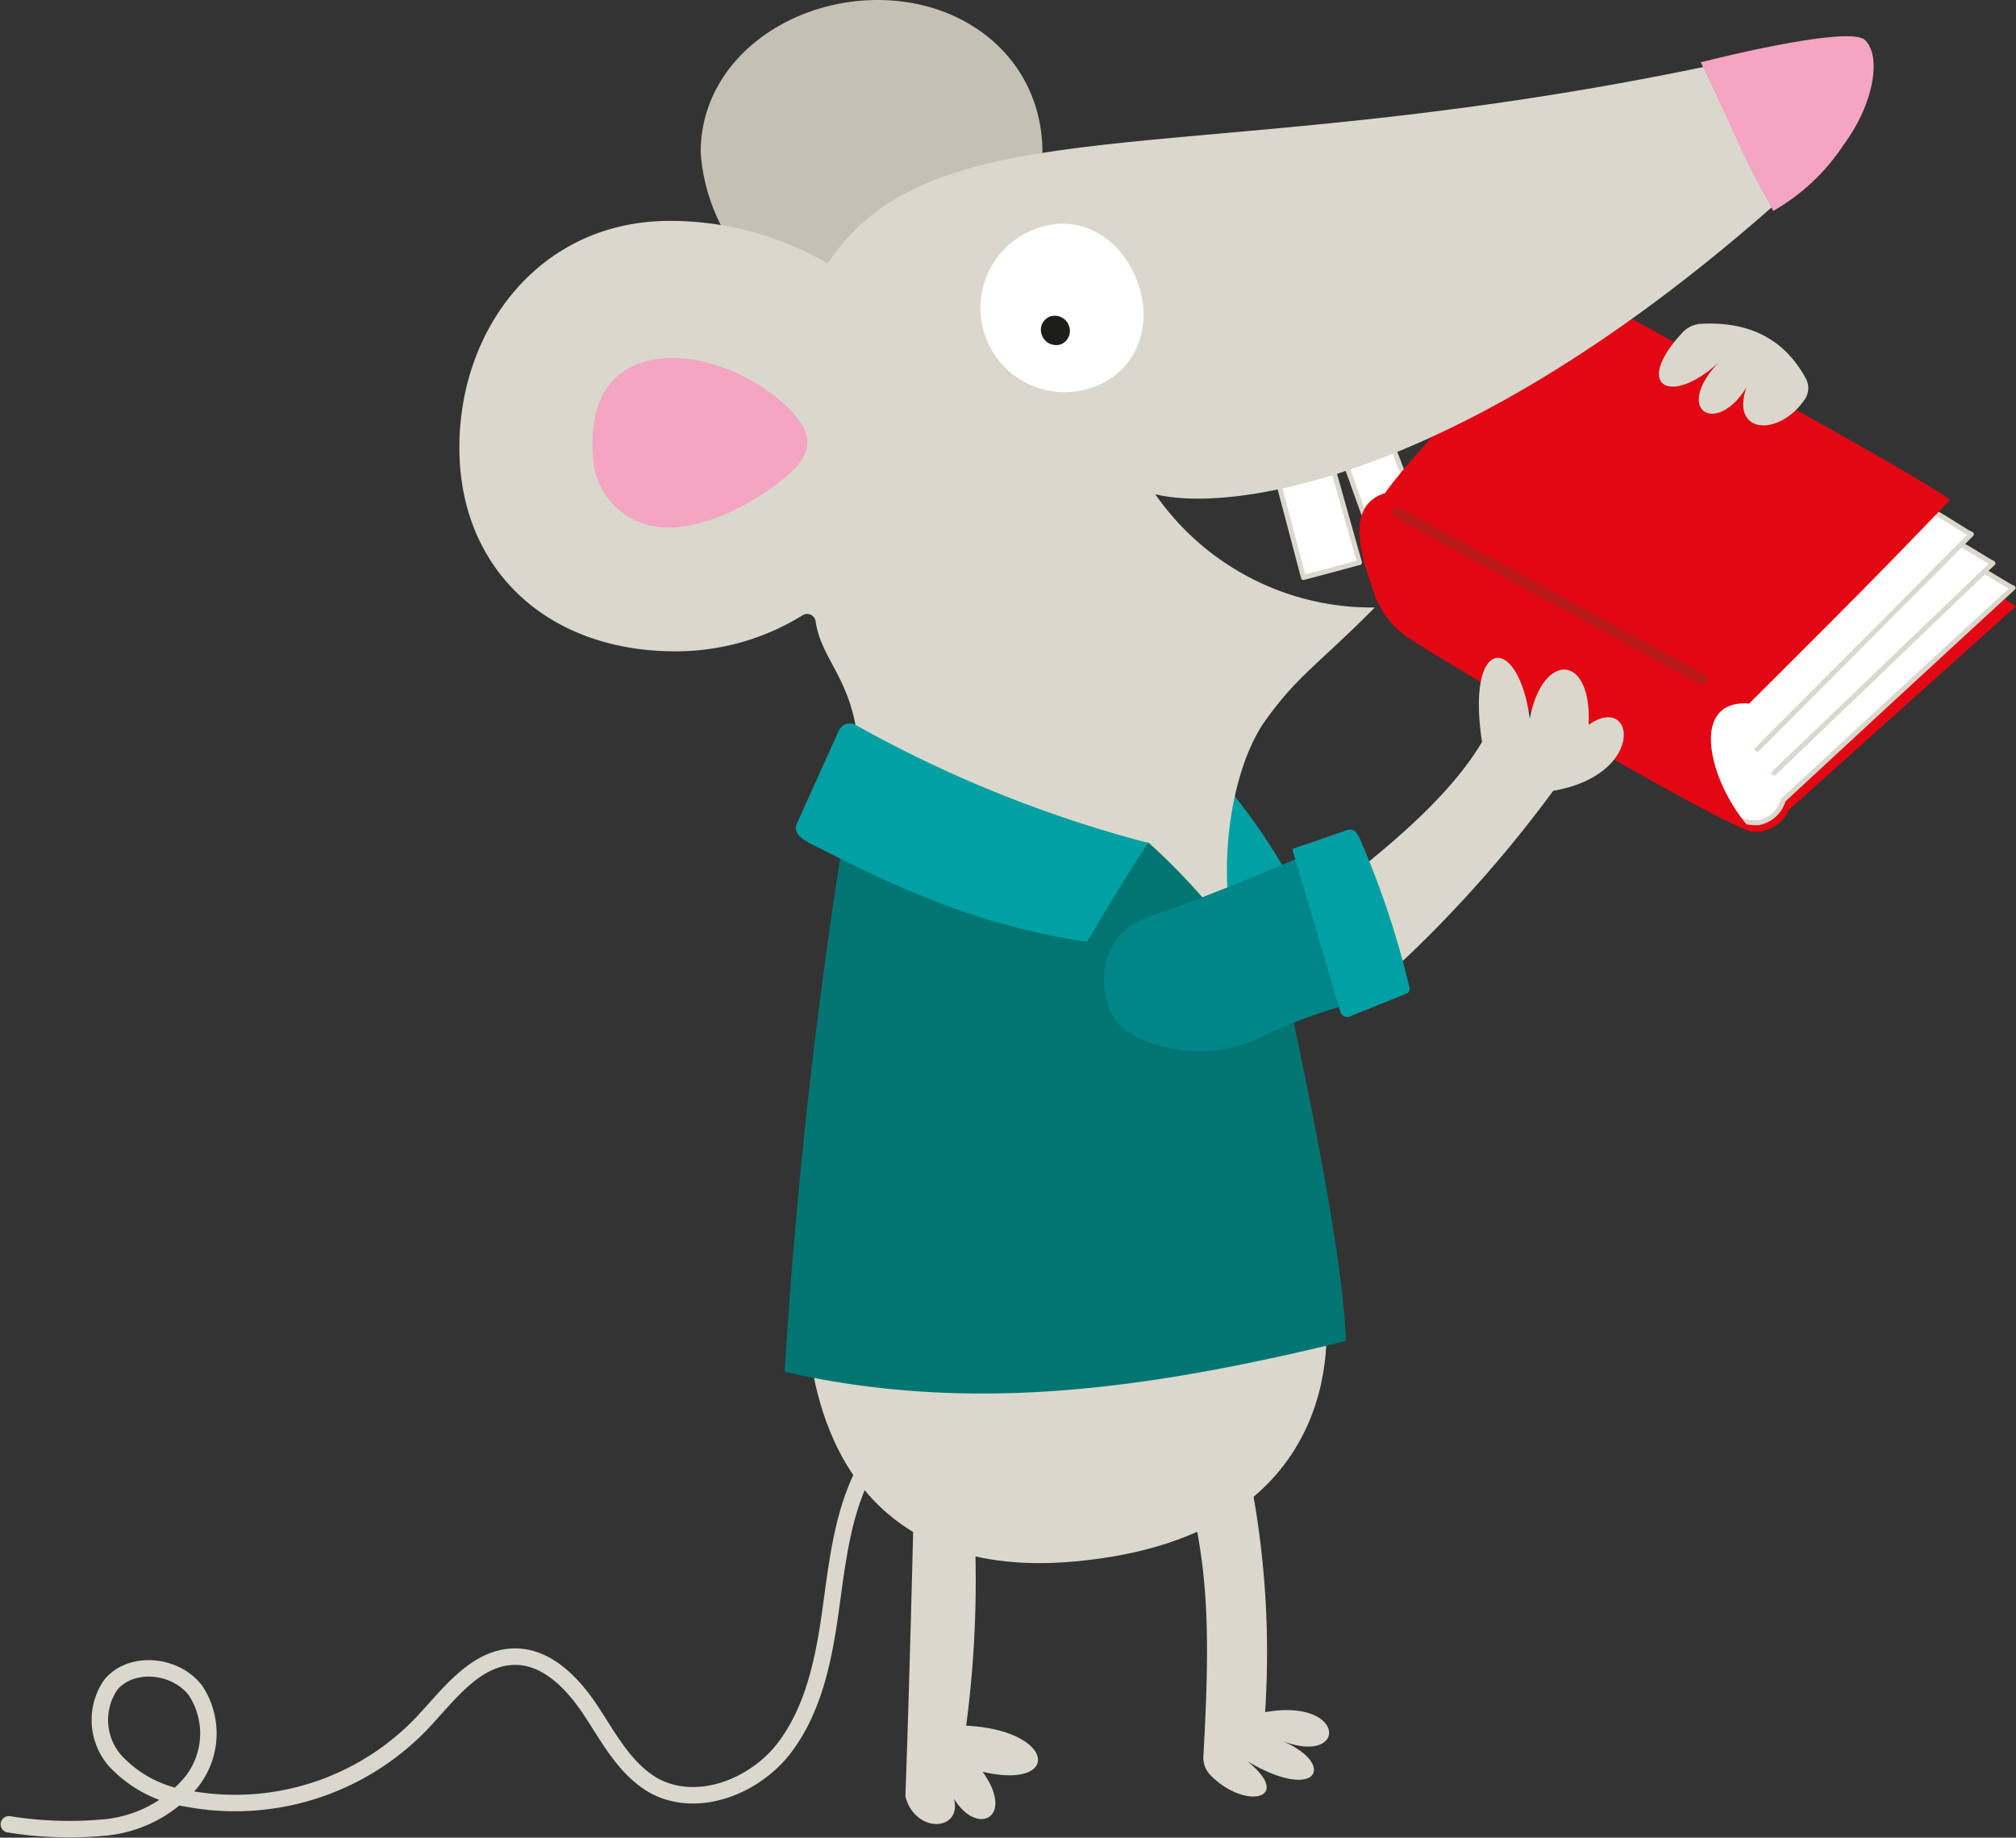 <svg xmlns="http://www.w3.org/2000/svg" viewBox="0 0 122.4 111.56"><rect x="0" y="0" width="122.4" height="111.56" fill="#333333" stroke="none"/><defs><style>.cls-1,.cls-3,.cls-5{fill:none;stroke-linecap:round;stroke-linejoin:round;}.cls-1,.cls-3{stroke:#dad8cc;}.cls-2{fill:#fff;}.cls-3{stroke-width:0.3px;}.cls-4{fill:#e30613;}.cls-5{stroke:#b91919;stroke-width:0.67px;}.cls-6{fill:#c4c0b4;}.cls-7{fill:#00a0a4;}.cls-8{fill:#dad8cc;}.cls-9{fill:#007572;}.cls-10{fill:#1d1d1b;}.cls-11{fill:#f3a5c2;}.cls-12{fill:#008688;}</style></defs><g id="Capa_2" data-name="Capa 2"><g id="Capa_1-2" data-name="Capa 1"><path class="cls-1" d="M52.69,88.93c-1.49,2.61-1.83,5.7-2.24,8.68s-1,6.07-2.8,8.46-5.31,3.77-7.95,2.33c-1.74-1-2.7-2.84-3.79-4.5s-2.64-3.32-4.62-3.33c-2.43,0-4.06,2.34-5.73,4.1a15.7,15.7,0,0,1-14.22,4.51A7.41,7.41,0,0,1,7,106.9a3.76,3.76,0,0,1-.26-4.64c1.28-1.51,4-1.19,5.16.41a4.74,4.74,0,0,1-.3,5.54,7.79,7.79,0,0,1-5.13,2.72,23.12,23.12,0,0,1-5.93-.18"/><polygon class="cls-2" points="80.72 27.7 77.55 29.04 79.14 35.06 82.54 34.15 80.72 27.7"/><polygon class="cls-3" points="80.72 27.7 77.55 29.04 79.14 35.06 82.54 34.15 80.72 27.7"/><polygon class="cls-2" points="84.07 25.82 81.22 26.8 83.47 33.08 86.33 31.8 84.07 25.82"/><polygon class="cls-3" points="84.07 25.82 81.22 26.8 83.47 33.08 86.33 31.8 84.07 25.82"/><path class="cls-4" d="M119.6,35.06,105.48,49.51c.17,1.68,2.68,1,3.09-.31L122.4,36.8Z"/><path class="cls-2" d="M118.38,33.46c-.08,0-9.92,3.64-14,8.33-2.6,3-.92,8.37,2.41,8.15a1.94,1.94,0,0,0,1.48-1.37c6.54-6.07,13.95-12.88,13.95-12.88-.33-.13-2.75-1.72-3.83-2.23"/><path class="cls-3" d="M118.38,33.46c-.08,0-9.92,3.64-14,8.33-2.6,3-.92,8.37,2.41,8.15a1.94,1.94,0,0,0,1.48-1.37c6.54-6.07,13.95-12.88,13.95-12.88C121.88,35.56,119.46,34,118.38,33.46Z"/><path class="cls-2" d="M107.71,46.93,121,34.19c-.32-.13-1.44-.92-2.52-1.44"/><path class="cls-3" d="M107.71,46.93,121,34.19c-.32-.13-1.44-.92-2.52-1.44"/><path class="cls-2" d="M106.69,45.49l13-13.06c-.33-.12-1.72-1.12-2.8-1.63-.14-.07-14.87,12.83-15,12.78"/><path class="cls-3" d="M106.69,45.49l13-13.06c-.33-.12-1.72-1.12-2.8-1.63-.14-.07-14.87,12.83-15,12.78"/><path class="cls-4" d="M95.43,17.35c-1.79,2-9.76,10.26-11.34,12.59-2.88.86-.93,5.12-.61,6.24a5.4,5.4,0,0,0,2,2.52c2.21,1.5,20.31,12.14,20.91,11.74-2.53-2.67-4-8-.19-7.73,3.9-3.89,7.92-7.87,12.2-12.37-2.2-1.67-22.06-12.45-22.95-13"/><line class="cls-5" x1="84.85" y1="31.12" x2="103.36" y2="41.24"/><path class="cls-6" d="M63.3,9.26S53,19.43,52.64,19.13c-2.13-1.6-7.55-3.42-7.62-3.51a11.54,11.54,0,0,1-2.48-6.36C42.54,3.74,47.77,0,53.29,0s10,3.74,10,9.26"/><path class="cls-7" d="M78.24,53.21a34.73,34.73,0,0,0-4.53-6.35c-6.08,1.7-8.7,1.76-15,1.83a.75.75,0,0,0-.73.81l.58,6.19c.07.81,1.21.66,2,.63,5.77-.23,11.8-.85,17.67-3.11"/><path class="cls-8" d="M110.48,2.47C74.62,11.26,57.31,5.31,50.25,16a18.92,18.92,0,0,0-9.59-2.59c-7.79,0-12.77,6.42-12.77,13.77S33.19,39.54,41,39.54a14.6,14.6,0,0,0,7.73-2.19.52.52,0,0,1,.79.37c.36,2.43,2.3,3.52,2.61,7.77,0,0,12.57,12.43,22.44,9.19-.38-4.38.66-8.61,2.16-10.8,2-2.84,3.15-3.39,6.74-7A16,16,0,0,1,70.14,30c4.48,1.15,19.72-.61,40.77-20.46,1.64-1.55,1.59-7.53-.43-7"/><path class="cls-8" d="M80.46,79.58S49,80.45,49.08,81.32C49.43,85,51.3,96.07,65.27,94.79c17.3-1.58,15.19-15.21,15.19-15.21"/><path class="cls-9" d="M77.42,56.72c-.12-.58-3.71-1.09-3.83-1.56a40.25,40.25,0,0,0-3.85-4c-7-.6-17.21-6.44-17.46-6.62a333,333,0,0,0-4.64,38.74c11.26,2.55,21.86,1.11,34.08-1.87-.23-6.17-3-18.43-4.3-24.72"/><path class="cls-2" d="M69.05,17.09c1,2.65,0,5.44-2.66,6.41a5.11,5.11,0,0,1-3.5-9.61c2.65-1,5.19.55,6.16,3.2"/><path class="cls-10" d="M64.92,19.84a.87.87,0,0,1-.56,1.08.92.92,0,0,1-1.11-.6.86.86,0,0,1,.49-1.1.91.91,0,0,1,1.18.62"/><path class="cls-7" d="M66,57.17c1.49-2.51,2.15-3.61,3.71-6A75.39,75.39,0,0,1,51.93,44a.73.73,0,0,0-1,.35L48.38,50c-.33.74.74,1.17,1.46,1.53,5.14,2.63,10,4.75,16.19,5.64"/><path class="cls-11" d="M47.4,24.34c2.48,2.14,1.81,3.45-.07,4.92-2.13,1.66-5.39,3.2-7.76,2.66A4.44,4.44,0,0,1,36,27.62c-.57-7.58,7.24-6.87,11.4-3.28"/><path class="cls-8" d="M102.14,20.2c-3,3.22-.75,4.5,2.19,1.82-2.75,2.92-.11,4.46,1.71,1.49-1,2.82,1.94,3.06,3.54.73a1.21,1.21,0,0,0,.06-1.26c-1.24-2.29-3.3-3.49-6.39-3.32a1.66,1.66,0,0,0-1.11.54"/><path class="cls-8" d="M75.61,88.34a55.1,55.1,0,0,1,1.2,15.6c5-.88,5,3.31,1,1.73,3.4,1.43,2.19,3.8-2.09,1.24,2.87,2.31-.12,3-2.21.87a1.51,1.51,0,0,1-.45-1.14c.46-7.94.27-11.91-1.15-16.94-.06-.35,3.8-1,3.73-1.36"/><path class="cls-8" d="M59,90.25a67.19,67.19,0,0,1-.34,14.51c5.49.28,5.77,3.92,1,2.8,2,2.8-.35,3.94-1.74,1.63.51,2-2.36,2.15-2.95-.14.28-7.61.55-19.29.55-19.29Z"/><path class="cls-11" d="M103.23,3.79s9-2.31,10-1.36.58,3.83-1.31,6.38a12.5,12.5,0,0,1-4.27,4c0-.11-1-1.7-1.92-3.73-1.22-2.66-2.46-5.28-2.46-5.28"/><path class="cls-8" d="M82.7,52.64c2.89-2.33,5.69-4.9,7.28-7.6-1-6.55,2.22-6.55,2.9-1.4.76-4.09,3.79-4,3.57.37,2.78-2,3.58,3-2.15,4a76.75,76.75,0,0,1-9.11,10.31c-.11.11-2.49-5.64-2.49-5.64"/><path class="cls-12" d="M67.59,61.74c.79,1.5,5.22,3.12,9,1.2A32.2,32.2,0,0,1,81.76,61l-2.91-8.92s-6,2.56-8.87,3.49c-3.21,1-3.45,4.18-2.39,6.18"/><path class="cls-7" d="M78.46,51.54l2.92,9.89a.45.45,0,0,0,.68.23l3.4-1.37a.34.34,0,0,0,.11-.36,54.08,54.08,0,0,0-3-9c-.24-.53-.49-.7-1-.46Z"/></g></g></svg>